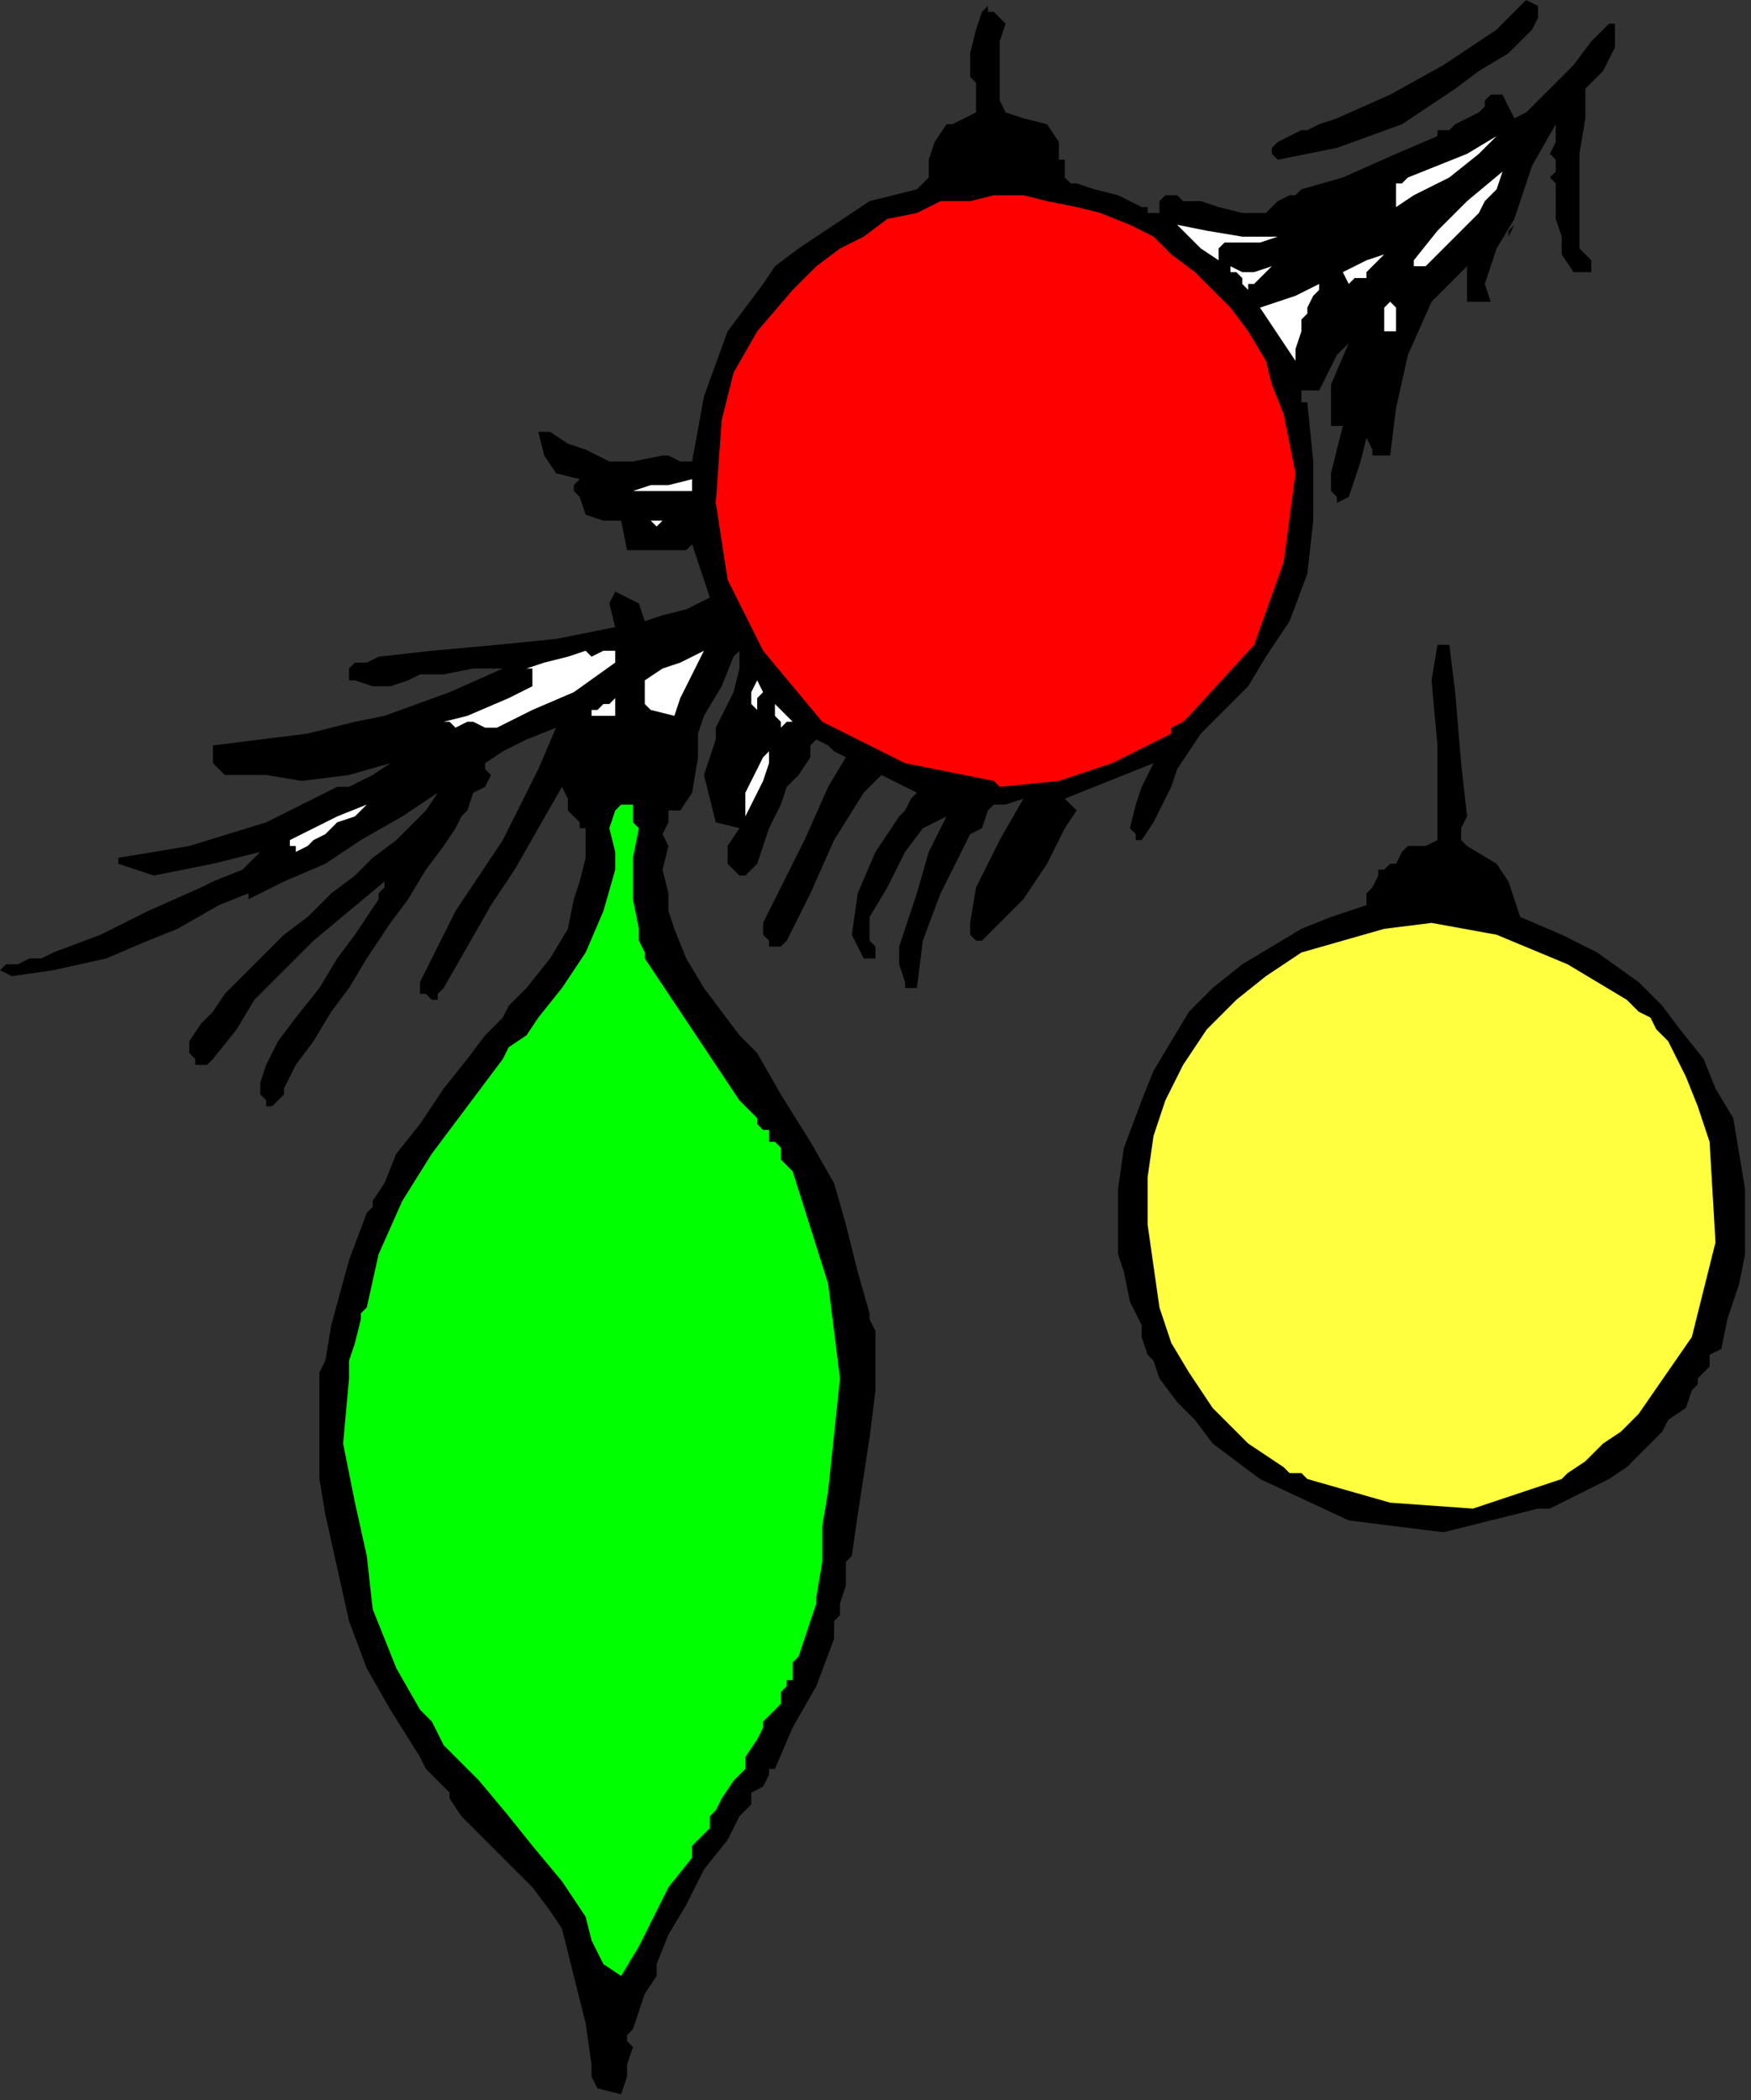 <?xml version="1.0" encoding="UTF-8" standalone="no"?>
<svg
   xmlns:dc="http://purl.org/dc/elements/1.1/"
   xmlns:cc="http://creativecommons.org/ns#"
   xmlns:rdf="http://www.w3.org/1999/02/22-rdf-syntax-ns#"
   xmlns:svg="http://www.w3.org/2000/svg"
   xmlns="http://www.w3.org/2000/svg"
   xmlns:sodipodi="http://sodipodi.sourceforge.net/DTD/sodipodi-0.dtd"
   xmlns:inkscape="http://www.inkscape.org/namespaces/inkscape"
   version="1.0"
   width="50.123mm"
   height="60.113mm"
   id="svg55"
   sodipodi:docname="SESSG044.WMF">
  <rect width="100%" height="100%" fill="#333333" stroke="none"/>
  <sodipodi:namedview
     pagecolor="#ffffff"
     bordercolor="#666666"
     borderopacity="1"
     objecttolerance="10"
     gridtolerance="10"
     guidetolerance="10"
     inkscape:pageopacity="0"
     inkscape:pageshadow="2"
     inkscape:window-width="640"
     inkscape:window-height="480"
     id="namedview57" />
  <defs
     id="defs3">
    <pattern
       id="WMFhbasepattern"
       patternUnits="userSpaceOnUse"
       width="6"
       height="6"
       x="0"
       y="0" />
  </defs>
  <path
     style="fill:#000000;fill-rule:evenodd;fill-opacity:1;stroke:none;"
     d="  M 138.24,17.28   L 137.6,16.64   L 137.6,16.64   L 137.6,16   L 137.6,16   L 138.24,15.36   L 139.52,14.72   L 140.8,14.08   L 140.8,14.08   L 141.44,14.08   L 142.72,13.44   L 144.64,12.8   L 144.64,12.8   L 150.4,10.24   L 156.16,7.04   L 161.92,3.2   L 161.92,3.2   L 163.2,1.92   L 164.48,0.64   L 165.12,0   L 165.12,0   L 166.4,0.64   L 166.4,1.92   L 165.76,3.2   L 165.76,3.2   L 163.2,5.76   L 160,7.68   L 157.44,9.6   L 157.44,9.6   L 151.68,13.44   L 144.64,16   L 138.24,17.28  z "
     id="path5" />
  <path
     style="fill:#000000;fill-rule:evenodd;fill-opacity:1;stroke:none;"
     d="  M 108.8,2.56   L 108.16,4.48   L 108.16,7.04   L 108.16,8.96   L 108.16,8.96   L 108.16,9.6   L 108.16,10.24   L 108.16,10.88   L 108.16,10.88   L 108.8,12.16   L 110.72,12.8   L 113.28,13.44   L 114.56,15.36   L 114.56,15.36   L 114.56,16   L 114.56,17.28   L 115.2,17.28   L 115.2,17.28   L 115.2,19.2   L 115.84,19.84   L 115.84,19.84   L 116.48,19.84   L 116.48,19.84   L 118.4,20.48   L 120.96,21.12   L 123.52,22.4   L 123.52,22.4   L 124.16,22.4   L 124.16,23.04   L 125.44,23.04   L 125.44,23.04   L 126.08,23.68   L 125.44,23.04   L 125.44,21.76   L 126.08,21.12   L 126.08,21.12   L 127.36,21.12   L 128,21.76   L 129.92,21.76   L 129.92,21.76   L 131.84,22.4   L 134.4,23.04   L 136.96,23.04   L 136.96,23.04   L 137.6,22.4   L 138.24,21.76   L 139.52,21.12   L 139.52,21.12   L 139.52,21.12   L 140.16,21.12   L 140.8,20.48   L 140.8,20.48   L 145.28,19.2   L 151.04,16.64   L 155.52,14.72   L 155.52,14.72   L 155.52,14.08   L 156.16,14.08   L 156.8,14.08   L 156.8,14.08   L 157.44,13.44   L 158.72,12.8   L 160,12.16   L 160,12.16   L 160.64,11.52   L 160.64,10.88   L 161.28,10.24   L 161.28,10.24   L 162.56,10.24   L 163.2,11.52   L 163.84,12.8   L 163.84,12.8   L 165.12,12.16   L 167.68,9.6   L 170.24,7.04   L 172.16,4.48   L 174.08,2.56   L 174.08,2.56   L 174.08,2.56   L 174.08,2.56   L 174.72,2.56   L 174.72,2.56   L 174.72,5.12   L 173.44,7.68   L 171.52,9.6   L 171.52,9.6   L 171.52,10.88   L 171.52,12.16   L 171.52,12.8   L 171.52,12.8   L 170.88,16.64   L 170.88,20.48   L 170.88,24.32   L 170.88,24.32   L 170.88,24.96   L 170.88,24.96   L 170.88,25.6   L 170.88,25.6   L 170.88,26.88   L 171.52,27.52   L 172.16,28.16   L 172.16,28.16   L 172.16,28.8   L 172.16,29.44   L 172.16,29.44   L 172.16,29.44   L 170.24,29.44   L 168.96,27.52   L 168.96,25.6   L 168.96,25.6   L 168.32,23.68   L 168.32,21.76   L 168.32,19.84   L 168.32,19.84   L 167.68,19.2   L 168.32,18.56   L 168.32,17.92   L 168.32,17.92   L 168.32,17.28   L 167.68,16.64   L 168.32,15.36   L 168.32,15.36   L 168.32,14.72   L 168.32,14.08   L 168.32,13.44   L 168.32,13.44   L 165.76,17.92   L 163.84,23.68   L 161.92,26.88   L 161.92,26.88   L 161.28,28.8   L 160.64,30.72   L 161.28,32.64   L 161.28,32.64   L 158.72,32.64   L 158.72,30.72   L 158.72,28.8   L 158.72,28.8   L 154.88,32.64   L 152.32,38.4   L 151.04,44.16   L 150.4,49.28   L 150.4,49.28   L 148.48,49.28   L 148.48,48.64   L 147.84,47.36   L 147.84,47.36   L 147.2,49.92   L 146.56,51.84   L 145.92,53.76   L 145.92,53.76   L 144.64,54.4   L 144.64,54.4   L 144.64,53.76   L 144,53.12   L 144,53.12   L 144,51.2   L 144.64,48.64   L 145.28,46.08   L 145.28,46.08   L 144,46.08   L 144,45.44   L 144,44.16   L 144,44.16   L 144,43.52   L 144,42.88   L 144,41.6   L 144,41.6   L 144,41.6   L 145.92,37.12   L 144.64,38.4   L 144,39.68   L 143.36,40.96   L 143.36,40.96   L 142.72,42.24   L 142.08,42.24   L 140.8,42.24   L 140.8,42.24   L 140.8,42.88   L 140.8,43.52   L 141.44,43.52   L 141.44,43.52   L 142.08,49.92   L 142.08,56.32   L 141.44,62.08   L 141.44,62.08   L 139.52,67.2   L 136.96,71.04   L 135.04,74.24   L 132.48,76.8   L 129.92,79.36   L 127.36,83.2   L 127.36,83.2   L 126.72,85.12   L 124.8,88.96   L 123.52,90.88   L 123.52,90.88   L 122.88,90.88   L 122.88,90.24   L 122.24,89.6   L 122.24,89.6   L 122.88,87.04   L 123.52,85.12   L 124.8,82.56   L 124.8,82.56   L 121.6,83.84   L 118.4,85.12   L 115.2,86.4   L 115.2,86.4   L 115.84,87.04   L 115.84,87.04   L 116.48,87.68   L 116.48,87.68   L 115.2,89.6   L 113.28,93.44   L 110.72,97.28   L 107.52,100.48   L 106.24,101.76   L 106.24,101.76   L 105.6,101.76   L 104.96,101.12   L 104.96,99.84   L 104.96,99.84   L 105.6,96   L 108.16,90.88   L 110.72,86.4   L 110.72,86.4   L 108.8,87.04   L 107.52,87.04   L 106.88,87.68   L 106.88,87.68   L 106.24,89.6   L 104.96,90.24   L 104.32,91.52   L 104.32,91.52   L 101.76,96.64   L 99.84,101.76   L 99.2,106.88   L 99.2,106.88   L 98.56,106.88   L 97.92,106.88   L 97.92,106.24   L 97.92,106.24   L 97.28,104.32   L 97.28,102.4   L 97.92,100.48   L 97.92,100.48   L 99.2,96.64   L 100.48,92.16   L 102.4,88.32   L 102.4,88.32   L 99.84,89.6   L 97.92,92.16   L 96,96   L 94.08,99.2   L 94.08,101.76   L 94.08,101.76   L 94.72,102.4   L 94.72,103.04   L 94.72,103.68   L 94.72,103.68   L 93.44,103.68   L 92.8,102.4   L 92.16,101.12   L 92.16,101.12   L 92.8,96.64   L 94.72,92.16   L 97.28,88.32   L 97.28,88.32   L 97.92,87.68   L 98.56,86.4   L 99.2,85.76   L 99.2,85.76   L 97.92,85.12   L 96.64,84.48   L 95.36,83.84   L 95.36,83.84   L 94.72,84.48   L 94.08,85.12   L 93.44,85.76   L 93.44,85.76   L 90.24,90.88   L 87.68,96.64   L 85.12,101.76   L 85.12,101.76   L 84.48,102.4   L 83.84,102.4   L 83.2,102.4   L 83.2,102.4   L 83.2,101.76   L 82.56,101.12   L 82.56,99.84   L 82.56,99.84   L 84.48,96   L 87.04,90.88   L 89.6,85.12   L 91.52,81.92   L 91.52,81.92   L 90.24,81.28   L 89.6,80.64   L 88.32,80   L 88.32,80   L 87.68,80.64   L 87.68,81.28   L 87.68,81.92   L 87.68,81.92   L 86.4,83.84   L 85.12,85.12   L 84.48,87.04   L 84.48,87.04   L 83.2,89.6   L 82.56,91.52   L 81.92,93.44   L 81.92,93.44   L 81.28,94.08   L 80.64,94.72   L 80,94.72   L 80,94.72   L 78.72,93.44   L 78.72,91.52   L 80,89.6   L 80,89.6   L 77.44,88.96   L 76.16,83.84   L 77.44,80   L 77.44,80   L 77.44,78.72   L 78.08,77.44   L 78.72,76.16   L 78.72,76.16   L 79.36,74.88   L 80,72.32   L 80,70.4   L 80,70.4   L 79.36,71.04   L 78.08,74.24   L 76.16,77.44   L 75.52,79.36   L 75.52,79.36   L 75.52,81.92   L 74.88,85.76   L 73.6,87.68   L 73.6,87.68   L 72.32,87.68   L 72.32,88.96   L 71.68,90.24   L 72.32,91.52   L 72.32,91.52   L 71.68,94.08   L 72.32,96.64   L 72.32,98.56   L 72.32,98.56   L 72.96,100.48   L 74.24,103.68   L 76.16,106.88   L 76.16,106.88   L 78.08,109.44   L 80,112   L 81.92,113.92   L 81.92,113.92   L 84.48,118.4   L 87.68,123.52   L 90.24,128   L 90.24,128   L 91.52,132.48   L 92.8,137.6   L 94.08,142.08   L 94.08,142.08   L 94.08,142.72   L 94.72,144   L 94.72,144.64   L 94.72,144.64   L 94.72,145.28   L 94.72,145.28   L 94.72,145.28   L 94.72,145.28   L 94.72,147.2   L 94.72,149.12   L 94.72,150.4   L 94.72,150.4   L 94.08,155.52   L 92.8,163.84   L 92.16,168.32   L 92.16,168.32   L 91.52,168.96   L 91.52,170.24   L 91.52,170.24   L 91.52,170.24   L 91.52,171.52   L 90.88,173.44   L 90.88,174.72   L 90.88,174.72   L 90.24,175.36   L 90.24,176.64   L 90.24,177.28   L 90.24,177.28   L 88.32,182.4   L 85.76,186.88   L 83.84,191.36   L 83.84,191.36   L 83.2,191.36   L 83.2,191.36   L 83.2,192   L 83.2,192   L 82.56,193.28   L 81.28,193.92   L 81.28,195.2   L 81.28,195.2   L 80,196.48   L 78.72,199.04   L 76.16,202.24   L 74.24,206.08   L 72.32,209.28   L 71.04,212.48   L 71.04,213.76   L 71.04,213.76   L 69.76,215.68   L 69.12,217.6   L 68.48,219.52   L 68.48,219.52   L 67.84,220.16   L 67.84,220.8   L 68.48,221.44   L 68.48,221.44   L 67.84,223.36   L 67.84,224.64   L 67.2,226.56   L 67.2,226.56   L 64.64,225.92   L 64,224.64   L 64,223.36   L 64,223.36   L 63.36,218.88   L 62.08,213.76   L 60.8,208.64   L 60.8,208.64   L 59.52,206.72   L 57.6,204.16   L 55.04,201.6   L 52.48,199.04   L 49.92,196.48   L 48.64,194.56   L 48.64,194.56   L 48.64,193.92   L 47.36,192.64   L 46.08,191.36   L 45.44,190.08   L 45.44,190.08   L 42.24,184.96   L 39.68,180.48   L 37.76,175.36   L 36.48,169.6   L 35.2,163.84   L 35.2,163.84   L 34.56,160   L 34.56,155.52   L 34.56,151.04   L 34.56,151.04   L 34.56,149.76   L 34.56,148.48   L 35.2,147.2   L 35.2,147.2   L 35.84,143.36   L 37.76,136.32   L 39.68,131.2   L 39.68,131.2   L 39.68,131.2   L 40.32,130.56   L 40.32,129.92   L 40.32,129.92   L 41.6,128   L 42.88,124.8   L 45.44,121.6   L 48,117.76   L 50.56,114.56   L 52.48,112   L 54.4,110.08   L 54.4,110.08   L 55.04,108.8   L 56.96,106.88   L 59.52,103.68   L 61.44,100.48   L 62.08,97.28   L 62.08,97.28   L 62.72,95.36   L 63.36,92.8   L 63.36,90.24   L 63.36,90.24   L 63.36,89.6   L 62.72,89.6   L 62.72,88.96   L 62.72,88.96   L 61.44,87.68   L 61.44,86.4   L 60.8,85.12   L 60.8,85.12   L 58.24,89.6   L 55.68,94.08   L 53.12,97.92   L 50.56,102.4   L 48,106.88   L 48,106.88   L 47.36,107.52   L 47.36,108.16   L 46.72,108.16   L 46.72,108.16   L 46.08,107.52   L 45.44,107.52   L 45.44,106.24   L 45.44,106.24   L 47.36,102.4   L 49.28,98.56   L 51.84,94.72   L 54.4,90.88   L 56.32,87.04   L 58.24,83.2   L 60.16,78.72   L 60.16,78.72   L 56.96,80   L 54.4,81.28   L 52.48,82.56   L 52.48,82.56   L 52.48,83.2   L 52.48,83.2   L 53.12,83.84   L 53.12,83.84   L 52.48,85.12   L 51.2,85.76   L 50.56,87.68   L 50.56,87.68   L 49.92,88.32   L 49.28,89.6   L 48,91.52   L 46.08,94.08   L 44.16,97.28   L 42.24,99.84   L 39.68,103.68   L 37.76,106.88   L 35.84,109.44   L 33.92,112.64   L 32,115.2   L 31.36,116.48   L 30.72,117.76   L 30.72,117.76   L 30.72,118.4   L 30.08,119.04   L 29.44,119.68   L 29.44,119.68   L 28.8,119.68   L 28.8,119.04   L 28.16,118.4   L 28.16,118.4   L 28.16,117.12   L 28.8,115.2   L 30.08,112.64   L 32,110.08   L 34.56,106.88   L 36.48,103.68   L 38.4,101.12   L 39.68,99.2   L 40.96,97.28   L 40.96,97.28   L 40.96,96.64   L 41.6,96   L 41.6,95.36   L 41.6,95.36   L 37.76,98.56   L 33.92,101.76   L 30.72,104.96   L 30.72,104.96   L 27.52,108.16   L 25.6,111.36   L 23.04,114.56   L 23.04,114.56   L 22.4,115.2   L 21.76,115.2   L 21.76,115.2   L 21.76,115.2   L 21.12,115.2   L 21.12,114.56   L 20.48,113.92   L 20.48,113.92   L 20.48,112.64   L 21.76,110.72   L 23.04,109.44   L 24.32,107.52   L 26.24,105.6   L 28.8,103.04   L 30.72,101.12   L 33.28,99.2   L 35.84,96.64   L 38.4,94.72   L 40.32,92.8   L 42.88,90.88   L 44.8,88.96   L 46.08,87.68   L 47.36,85.76   L 47.36,85.76   L 47.36,85.76   L 43.52,88.32   L 39.04,90.88   L 35.2,93.44   L 30.72,95.36   L 26.88,97.28   L 26.88,97.28   L 26.88,96.64   L 23.68,97.92   L 19.2,100.48   L 16,101.76   L 16,101.76   L 11.52,103.68   L 5.76,104.96   L 1.28,105.6   L 1.28,105.6   L 0,104.96   L 0.64,104.32   L 1.28,104.32   L 1.28,104.32   L 1.92,104.32   L 3.2,103.68   L 4.48,103.68   L 5.76,103.04   L 5.76,103.04   L 10.88,101.12   L 16,98.56   L 21.76,96   L 21.76,96   L 23.04,95.36   L 26.24,94.08   L 28.16,92.16   L 28.16,92.16   L 23.04,93.44   L 16.64,94.72   L 12.8,93.44   L 12.8,93.44   L 12.8,92.8   L 20.48,91.52   L 28.8,88.96   L 36.48,85.12   L 36.48,85.12   L 36.48,85.12   L 37.12,85.12   L 37.76,85.12   L 37.76,85.12   L 39.04,84.48   L 40.32,83.84   L 42.24,82.56   L 42.24,82.56   L 37.76,83.84   L 32.64,84.48   L 28.8,83.84   L 28.8,83.84   L 26.24,83.84   L 24.32,83.84   L 23.04,82.56   L 23.04,82.56   L 23.04,81.92   L 23.04,81.28   L 23.04,80.64   L 23.04,80.64   L 28.16,80   L 33.28,79.36   L 38.4,78.08   L 38.4,78.08   L 41.6,77.44   L 48.64,74.88   L 54.4,72.32   L 54.4,72.32   L 51.2,72.32   L 48,72.96   L 45.44,72.96   L 45.44,72.96   L 44.16,73.6   L 42.24,74.24   L 40.32,74.24   L 38.4,73.6   L 38.4,73.6   L 37.76,73.6   L 37.76,72.96   L 37.76,72.32   L 37.76,72.32   L 37.76,72.32   L 38.4,71.68   L 39.68,71.68   L 40.96,71.04   L 40.96,71.04   L 46.72,70.4   L 53.76,69.76   L 60.16,69.12   L 60.16,69.12   L 66.56,67.84   L 65.92,65.28   L 66.56,64   L 69.12,65.28   L 69.12,65.28   L 69.76,67.2   L 71.68,66.56   L 74.24,65.92   L 76.8,64.64   L 76.8,64.64   L 76.16,62.72   L 75.52,60.8   L 74.88,58.88   L 74.88,58.88   L 74.24,59.52   L 72.96,59.52   L 72.32,59.52   L 72.32,59.52   L 69.76,59.52   L 67.84,59.52   L 67.2,56.32   L 67.2,56.32   L 65.28,56.32   L 63.36,55.68   L 62.72,53.76   L 62.72,53.76   L 62.08,53.12   L 62.08,52.48   L 62.72,51.84   L 62.72,51.84   L 60.16,51.2   L 58.88,49.28   L 58.24,46.72   L 58.24,46.72   L 59.52,46.72   L 61.44,48   L 63.36,48.64   L 63.36,48.64   L 65.92,49.92   L 68.48,49.92   L 71.68,49.28   L 71.68,49.28   L 72.32,49.28   L 73.6,49.92   L 74.88,49.92   L 74.88,49.92   L 76.16,42.88   L 78.72,35.84   L 80.64,33.28   L 80.64,33.28   L 82.56,30.72   L 83.84,28.8   L 86.4,26.88   L 86.4,26.88   L 90.24,24.32   L 94.08,21.76   L 99.2,20.48   L 99.2,20.48   L 99.2,20.48   L 99.84,19.84   L 100.48,19.2   L 100.48,19.2   L 100.48,17.28   L 101.12,15.36   L 102.4,13.44   L 102.4,13.44   L 103.04,13.44   L 104.32,12.8   L 105.6,12.16   L 105.6,12.16   L 105.6,11.52   L 105.6,10.24   L 105.6,8.96   L 105.6,8.96   L 105.6,8.96   L 104.96,8.32   L 104.96,7.68   L 104.96,7.68   L 104.96,5.76   L 105.6,3.2   L 106.24,1.28   L 106.24,1.28   L 106.88,0.64   L 106.88,1.28   L 106.88,1.28   L 107.52,1.28   L 107.52,1.28   L 108.8,2.56  z "
     id="path7" />
  <path
     style="fill:#ffffff;fill-rule:evenodd;fill-opacity:1;stroke:none;"
     d="  M 151.04,22.4   L 151.04,21.76   L 151.04,20.48   L 151.04,19.84   L 151.04,19.84   L 151.04,19.84   L 151.68,19.84   L 152.32,19.2   L 152.32,19.2   L 155.52,17.92   L 158.72,16.64   L 161.92,14.72   L 161.92,14.72   L 160,16.64   L 156.8,19.2   L 152.96,21.12   L 151.04,22.4  z "
     id="path9" />
  <path
     style="fill:#ffffff;fill-rule:evenodd;fill-opacity:1;stroke:none;"
     d="  M 160,23.04   L 158.08,24.96   L 156.16,26.88   L 154.24,28.8   L 154.24,28.8   L 153.6,28.8   L 152.96,28.8   L 152.96,28.16   L 152.96,28.16   L 155.52,24.96   L 158.72,21.76   L 162.56,18.56   L 162.56,18.56   L 161.92,20.48   L 160.64,21.76   L 160,23.04  z "
     id="path11" />
  <path
     style="fill:#ff0000;fill-rule:evenodd;fill-opacity:1;stroke:none;"
     d="  M 126.72,79.36   L 120.32,82.56   L 114.56,84.48   L 108.16,85.12   L 108.16,85.12   L 107.52,84.48   L 97.92,82.56   L 88.96,78.08   L 82.56,70.4   L 82.56,70.4   L 78.72,62.72   L 77.44,54.4   L 78.08,45.44   L 78.08,45.44   L 79.36,40.32   L 81.92,35.84   L 85.76,31.36   L 85.76,31.36   L 88.32,28.8   L 90.88,26.88   L 93.44,25.6   L 96,23.68   L 99.2,23.04   L 101.76,21.76   L 104.96,21.76   L 107.52,21.12   L 110.72,21.12   L 113.28,21.76   L 116.48,22.4   L 119.04,23.04   L 122.24,24.32   L 124.8,25.6   L 126.72,27.52   L 129.28,29.44   L 131.2,31.36   L 133.12,33.28   L 135.04,35.84   L 136.96,39.04   L 137.6,41.6   L 138.88,44.8   L 139.52,48   L 140.16,51.2   L 140.16,51.2   L 138.88,60.8   L 135.68,69.76   L 128.64,77.44   L 128.64,77.44   L 128,78.08   L 126.72,78.72   L 126.72,79.36  z "
     id="path13" />
  <path
     style="fill:#ffffff;fill-rule:evenodd;fill-opacity:1;stroke:none;"
     d="  M 138.24,25.6   L 136.32,26.24   L 134.4,26.24   L 132.48,26.24   L 132.48,26.24   L 131.84,26.88   L 131.84,27.52   L 131.84,28.16   L 131.84,28.16   L 129.92,26.88   L 128.64,25.6   L 127.36,24.32   L 127.36,24.32   L 130.56,24.96   L 134.4,25.6   L 138.24,25.6  z "
     id="path15" />
  <path
     style="fill:#000000;fill-rule:evenodd;fill-opacity:1;stroke:none;"
     d="  M 163.2,25.6   L 163.2,25.6   L 163.2,24.96   L 163.84,24.32   L 163.84,24.32   L 163.2,25.6  z "
     id="path17" />
  <path
     style="fill:#ffffff;fill-rule:evenodd;fill-opacity:1;stroke:none;"
     d="  M 147.84,30.08   L 146.56,30.08   L 145.92,30.72   L 145.28,29.44   L 145.28,29.44   L 146.56,28.8   L 147.84,28.16   L 149.76,27.52   L 149.76,27.52   L 148.48,28.8   L 147.84,29.44   L 147.84,30.08  z "
     id="path19" />
  <path
     style="fill:#ffffff;fill-rule:evenodd;fill-opacity:1;stroke:none;"
     d="  M 137.6,28.8   L 136.96,29.44   L 136.32,30.08   L 135.68,30.72   L 135.68,30.72   L 135.04,30.72   L 135.04,31.36   L 135.04,31.36   L 135.04,31.36   L 134.4,30.72   L 134.4,30.08   L 133.76,29.44   L 133.76,29.44   L 133.76,29.44   L 133.76,29.44   L 133.76,29.44   L 133.76,29.44   L 133.12,29.44   L 133.12,29.44   L 133.12,28.8   L 133.12,28.8   L 134.4,29.44   L 135.68,29.44   L 137.6,28.8  z "
     id="path21" />
  <path
     style="fill:#ffffff;fill-rule:evenodd;fill-opacity:1;stroke:none;"
     d="  M 142.08,32   L 141.44,33.28   L 141.44,33.92   L 140.8,34.56   L 140.8,34.56   L 140.8,35.84   L 140.16,37.76   L 140.16,39.04   L 140.16,39.04   L 138.88,37.12   L 137.6,35.2   L 136.32,33.28   L 136.32,33.28   L 138.24,32.64   L 140.16,32   L 142.72,30.72   L 142.72,30.72   L 142.72,31.36   L 142.08,32   L 142.08,32  z "
     id="path23" />
  <path
     style="fill:#ffffff;fill-rule:evenodd;fill-opacity:1;stroke:none;"
     d="  M 151.04,33.28   L 151.04,33.92   L 151.04,35.2   L 151.04,35.84   L 151.04,35.84   L 150.4,35.84   L 149.76,35.84   L 149.76,35.2   L 149.76,35.2   L 149.76,34.56   L 149.76,33.28   L 150.4,32.64   L 150.4,32.64   L 151.04,33.28  z "
     id="path25" />
  <path
     style="fill:#ffffff;fill-rule:evenodd;fill-opacity:1;stroke:none;"
     d="  M 74.88,51.84   L 74.88,52.48   L 74.88,53.12   L 74.88,53.12   L 74.88,53.12   L 74.24,53.12   L 72.96,53.12   L 72.96,53.12   L 72.96,53.12   L 71.04,53.12   L 69.76,53.12   L 68.48,53.12   L 68.48,53.12   L 70.4,52.48   L 72.32,52.48   L 74.88,51.84  z "
     id="path27" />
  <path
     style="fill:#ffffff;fill-rule:evenodd;fill-opacity:1;stroke:none;"
     d="  M 72.32,56.32   L 71.68,56.32   L 71.04,56.96   L 70.4,56.32   L 70.4,56.32   L 71.04,56.32   L 71.04,56.32   L 72.32,56.32  z "
     id="path29" />
  <path
     style="fill:#ffffff;fill-rule:evenodd;fill-opacity:1;stroke:none;"
     d="  M 71.04,69.12   L 70.4,69.76   L 69.76,69.76   L 69.76,69.76   L 69.76,69.76   L 69.76,69.76   L 69.76,69.76   L 70.4,69.76   L 71.04,69.12  z "
     id="path31" />
  <path
     style="fill:#000000;fill-rule:evenodd;fill-opacity:1;stroke:none;"
     d="  M 158.72,88.32   L 158.08,89.6   L 158.08,90.88   L 158.72,91.52   L 158.72,91.52   L 161.92,93.44   L 163.2,95.36   L 164.48,99.2   L 164.48,99.2   L 168.96,101.12   L 172.8,103.04   L 177.28,106.24   L 177.28,106.24   L 179.84,108.8   L 181.76,111.36   L 184.32,114.56   L 185.6,117.76   L 187.52,120.96   L 188.16,124.8   L 188.8,128.64   L 188.8,131.84   L 188.8,131.84   L 188.8,133.12   L 188.8,134.4   L 188.8,135.68   L 188.8,135.68   L 188.16,138.88   L 186.88,142.72   L 186.24,145.92   L 186.24,145.92   L 184.96,146.56   L 184.96,147.84   L 184.32,148.48   L 184.32,148.48   L 183.68,149.12   L 183.68,149.76   L 183.04,150.4   L 183.04,150.4   L 182.4,152.32   L 180.48,153.6   L 179.84,154.88   L 179.84,154.88   L 179.2,155.52   L 179.2,155.52   L 178.56,156.16   L 178.56,156.16   L 177.92,156.8   L 176.64,158.08   L 176,158.72   L 176,158.72   L 174.08,160   L 171.52,161.28   L 170.24,161.92   L 170.24,161.92   L 168.96,162.56   L 167.68,163.2   L 166.4,163.2   L 166.4,163.2   L 156.16,165.76   L 145.92,164.48   L 136.32,160   L 136.32,160   L 133.76,158.08   L 131.2,156.16   L 129.28,153.6   L 129.28,153.6   L 127.36,151.68   L 125.44,149.12   L 124.8,147.2   L 124.8,147.2   L 124.16,146.56   L 123.52,144.64   L 123.52,143.36   L 123.52,143.36   L 122.24,140.8   L 121.6,137.6   L 120.96,135.68   L 120.96,135.68   L 120.96,135.04   L 120.96,134.4   L 120.96,133.76   L 120.96,133.76   L 120.96,128.64   L 121.6,124.16   L 123.52,119.04   L 123.52,119.04   L 124.8,115.84   L 126.72,112.64   L 128.64,109.44   L 131.2,106.88   L 134.4,104.32   L 137.6,102.4   L 140.8,100.48   L 144,99.2   L 147.84,97.92   L 147.84,97.92   L 147.84,96.64   L 148.48,96   L 149.12,94.72   L 149.12,94.72   L 149.12,94.08   L 149.76,94.08   L 150.4,93.44   L 150.4,93.44   L 151.04,93.44   L 151.68,92.16   L 152.32,91.52   L 152.32,91.52   L 153.6,91.52   L 154.24,91.52   L 155.52,90.88   L 155.52,90.88   L 155.52,89.6   L 155.52,88.32   L 155.52,87.04   L 155.52,87.04   L 155.52,87.04   L 155.52,86.4   L 155.52,85.76   L 155.52,85.76   L 155.52,85.76   L 155.52,85.76   L 155.52,85.12   L 155.52,85.12   L 155.52,80.64   L 154.88,73.6   L 155.52,69.76   L 155.52,69.76   L 155.52,69.76   L 156.16,69.76   L 156.8,69.76   L 156.8,69.76   L 157.44,74.88   L 158.08,82.56   L 158.72,88.32  z "
     id="path33" />
  <path
     style="fill:#ffffff;fill-rule:evenodd;fill-opacity:1;stroke:none;"
     d="  M 66.56,71.68   L 62.08,74.88   L 57.6,76.8   L 53.76,78.72   L 53.76,78.72   L 52.48,78.72   L 51.2,78.08   L 50.56,78.08   L 50.56,78.08   L 49.28,78.72   L 48.64,78.08   L 48,78.08   L 48,78.08   L 50.56,77.44   L 55.04,75.52   L 57.6,74.24   L 57.6,74.24   L 57.6,74.24   L 57.6,72.96   L 57.6,72.32   L 57.6,72.32   L 56.96,72.32   L 58.88,71.68   L 61.44,71.04   L 63.36,70.4   L 63.36,70.4   L 64,71.04   L 65.28,70.4   L 66.56,70.4   L 66.56,70.4   L 66.56,71.68  z "
     id="path35" />
  <path
     style="fill:#ffffff;fill-rule:evenodd;fill-opacity:1;stroke:none;"
     d="  M 76.16,70.4   L 74.88,72.96   L 73.6,75.52   L 72.96,77.44   L 72.96,77.44   L 70.4,76.8   L 69.76,76.16   L 69.76,73.6   L 69.76,73.6   L 71.68,72.32   L 73.6,71.68   L 76.16,70.4  z "
     id="path37" />
  <path
     style="fill:#ffffff;fill-rule:evenodd;fill-opacity:1;stroke:none;"
     d="  M 81.92,76.8   L 81.28,76.16   L 81.28,74.88   L 81.92,73.6   L 81.92,73.6   L 82.56,74.88   L 81.92,75.52   L 81.92,76.8  z "
     id="path39" />
  <path
     style="fill:#ffffff;fill-rule:evenodd;fill-opacity:1;stroke:none;"
     d="  M 64,77.44   L 64,77.44   L 64,76.8   L 64.64,76.8   L 64.64,76.8   L 65.28,76.16   L 65.92,76.16   L 66.56,75.52   L 66.56,75.52   L 66.56,77.44   L 65.28,77.44   L 64,77.44  z "
     id="path41" />
  <path
     style="fill:#ffffff;fill-rule:evenodd;fill-opacity:1;stroke:none;"
     d="  M 85.76,78.08   L 85.12,78.08   L 84.48,78.72   L 84.48,78.72   L 84.48,78.72   L 84.48,78.08   L 83.84,77.44   L 83.84,76.16   L 83.84,76.16   L 85.76,78.08  z "
     id="path43" />
  <path
     style="fill:#ffffff;fill-rule:evenodd;fill-opacity:1;stroke:none;"
     d="  M 40.96,80.64   L 40.32,80.64   L 40.32,80.64   L 40.32,80.64   L 40.32,80.64   L 40.32,80.64   L 40.32,80.64   L 40.96,80.64  z "
     id="path45" />
  <path
     style="fill:#ffffff;fill-rule:evenodd;fill-opacity:1;stroke:none;"
     d="  M 83.2,82.56   L 82.56,84.48   L 81.28,87.04   L 80.64,88.32   L 80.64,88.32   L 80.64,85.76   L 81.92,83.2   L 82.56,81.92   L 82.56,81.92   L 83.2,81.28   L 83.2,81.92   L 83.2,82.56   L 83.2,82.56  z "
     id="path47" />
  <path
     style="fill:#00ff00;fill-rule:evenodd;fill-opacity:1;stroke:none;"
     d="  M 68.48,87.04   L 68.48,88.32   L 68.48,88.96   L 69.12,89.6   L 69.12,89.6   L 68.48,92.8   L 68.48,97.28   L 69.12,100.48   L 69.12,100.48   L 69.12,101.76   L 69.76,103.04   L 69.76,103.68   L 69.76,103.68   L 72.32,107.52   L 74.88,111.36   L 77.44,115.2   L 80,119.04   L 80,119.04   L 80.64,119.68   L 81.28,120.32   L 81.92,120.96   L 81.92,120.96   L 81.92,121.6   L 82.56,122.24   L 83.2,122.24   L 83.2,122.24   L 83.2,122.88   L 83.2,123.52   L 83.84,123.52   L 83.84,123.52   L 83.84,123.52   L 84.48,124.16   L 84.48,125.44   L 85.12,126.08   L 85.76,126.72   L 85.76,126.72   L 89.6,138.88   L 90.88,149.12   L 89.6,161.28   L 89.6,161.28   L 88.96,165.12   L 88.96,168.96   L 88.32,172.8   L 88.32,172.8   L 88.32,173.44   L 87.68,175.36   L 87.04,177.28   L 86.4,179.2   L 86.4,179.2   L 86.4,179.2   L 85.76,179.84   L 85.76,180.48   L 85.76,181.12   L 85.76,181.12   L 85.76,181.76   L 85.12,181.76   L 85.12,182.4   L 85.12,182.4   L 84.48,183.04   L 84.48,183.04   L 84.48,183.68   L 84.48,183.68   L 84.48,184.32   L 83.84,184.96   L 83.2,185.6   L 82.56,186.24   L 82.56,186.24   L 82.56,186.88   L 81.92,188.16   L 80.64,190.08   L 80.64,191.36   L 80.64,191.36   L 79.36,192.64   L 78.08,194.56   L 77.44,195.84   L 77.44,195.84   L 76.8,196.48   L 76.8,197.12   L 76.8,197.76   L 76.8,197.76   L 76.16,198.4   L 75.52,199.04   L 75.52,199.04   L 75.52,199.04   L 74.88,199.68   L 74.88,200.32   L 74.88,200.96   L 74.88,200.96   L 72.32,204.16   L 70.4,208   L 69.12,210.56   L 69.12,210.56   L 67.2,213.76   L 65.28,212.48   L 64,209.92   L 63.36,207.36   L 63.36,207.36   L 60.8,203.52   L 57.6,199.68   L 55.04,196.48   L 51.84,192.64   L 51.84,192.64   L 49.92,190.72   L 48,188.8   L 46.72,186.24   L 46.72,186.24   L 46.08,185.6   L 46.08,185.6   L 45.44,184.96   L 45.44,184.96   L 42.88,180.48   L 40.32,174.08   L 39.68,168.32   L 39.68,168.32   L 38.4,162.56   L 37.12,156.16   L 37.76,149.12   L 37.76,149.12   L 37.76,147.2   L 38.4,145.28   L 39.04,142.72   L 39.04,142.72   L 39.04,142.72   L 39.04,142.08   L 39.68,141.44   L 39.68,141.44   L 40.96,135.68   L 43.52,129.92   L 46.72,124.8   L 50.56,119.68   L 54.4,114.56   L 54.4,114.56   L 55.04,113.28   L 56.96,112   L 58.24,110.08   L 58.24,110.08   L 60.8,106.88   L 63.36,103.04   L 65.28,98.56   L 66.56,94.08   L 66.56,94.08   L 66.56,92.16   L 65.92,89.6   L 66.56,87.68   L 66.56,87.68   L 67.2,87.04   L 67.84,87.04   L 68.48,87.04  z "
     id="path49" />
  <path
     style="fill:#ffffff;fill-rule:evenodd;fill-opacity:1;stroke:none;"
     d="  M 35.2,90.24   L 33.92,90.88   L 33.28,91.52   L 32,92.16   L 32,92.16   L 32,91.52   L 31.36,91.52   L 31.36,90.88   L 31.36,90.88   L 33.92,89.6   L 36.48,88.32   L 39.68,87.04   L 39.68,87.04   L 38.4,88.32   L 36.48,88.96   L 35.2,90.24  z "
     id="path51" />
  <path
     style="fill:#ffff3f;fill-rule:evenodd;fill-opacity:1;stroke:none;"
     d="  M 178.56,110.08   L 179.2,111.36   L 179.84,112   L 180.48,112.64   L 180.48,112.64   L 182.4,116.48   L 183.68,119.68   L 184.96,123.52   L 184.96,123.52   L 185.6,134.4   L 183.04,144.64   L 177.28,152.96   L 177.28,152.96   L 175.36,154.88   L 173.44,156.16   L 172.16,157.44   L 172.16,157.44   L 171.52,158.08   L 169.6,159.36   L 168.96,160   L 168.96,160   L 159.36,163.2   L 150.4,162.56   L 141.44,160   L 141.44,160   L 140.8,159.36   L 139.52,159.36   L 138.88,158.72   L 138.88,158.72   L 135.04,156.16   L 131.2,152.32   L 128.64,148.48   L 128.64,148.48   L 126.72,145.28   L 125.44,141.44   L 124.8,136.96   L 124.8,136.96   L 124.16,132.48   L 124.16,127.36   L 124.8,122.88   L 126.08,119.04   L 128,115.2   L 130.56,111.36   L 133.76,108.16   L 136.96,105.6   L 140.8,103.04   L 145.28,101.76   L 149.76,100.48   L 154.88,99.84   L 154.88,99.84   L 161.92,101.12   L 169.6,104.32   L 176,108.16   L 176,108.16   L 176.64,108.8   L 177.28,109.44   L 178.56,110.08  z "
     id="path53" />
</svg>
